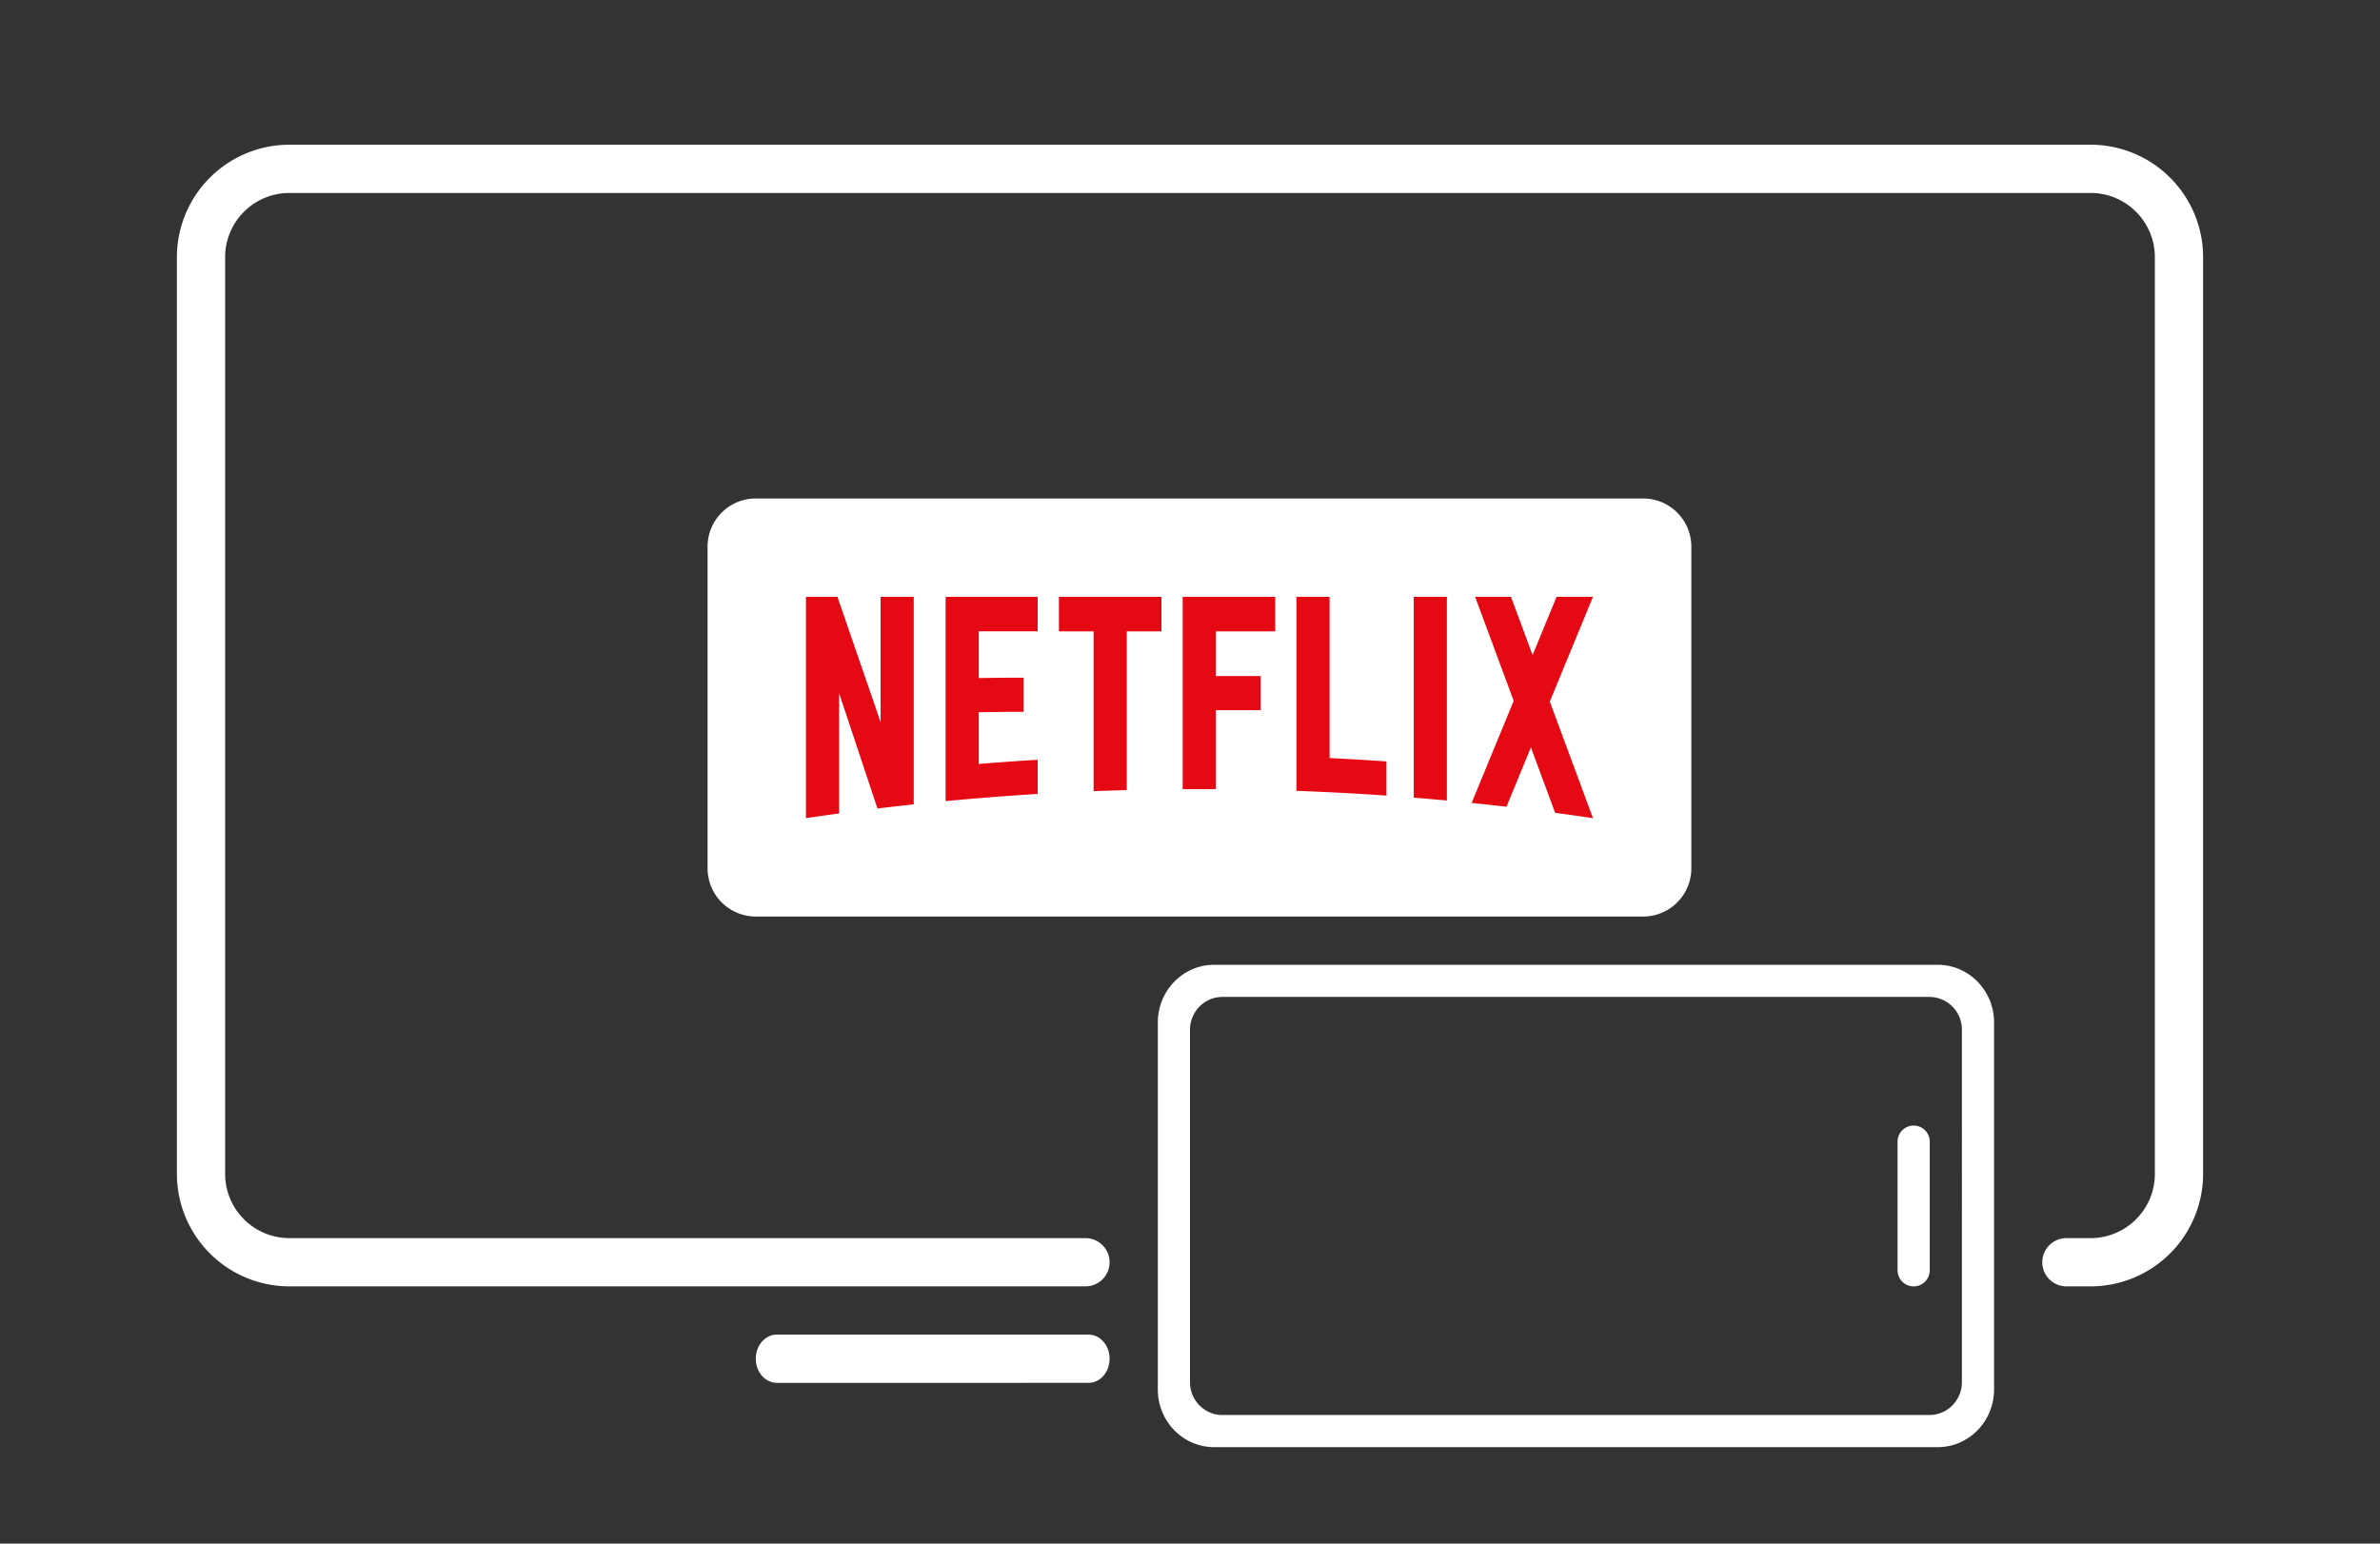 <svg xmlns="http://www.w3.org/2000/svg" width="148" height="96"><rect width="100%" height="100%" fill="#333333" stroke="none"/><g fill="none" fill-rule="evenodd"><path fill="#FFF" d="M120.492 60c1.94 0 3.508 1.606 3.508 3.582v22.836c0 1.975-1.57 3.582-3.508 3.582H75.508C73.568 90 72 88.394 72 86.418V63.582C72 61.607 73.57 60 75.508 60h44.984zm-.509 2H76.017c-1.11 0-2.017.912-2.017 2.042v21.916C74 87.09 74.905 88 76.017 88h43.966c1.11 0 2.017-.912 2.017-2.042V64.042A2.029 2.029 0 0 0 119.983 62zM67.694 83c.721 0 1.306.672 1.306 1.5s-.585 1.5-1.306 1.5H48.306C47.585 86 47 85.328 47 84.5s.585-1.5 1.306-1.5zM130 9a7 7 0 0 1 7 7v57a7 7 0 0 1-7 7h-1.5a1.5 1.5 0 0 1 0-3h1.5c2.21 0 4-1.79 4-4V16c0-2.21-1.79-4-4-4H18c-2.21 0-4 1.79-4 4v57c0 2.21 1.79 4 4 4h49.5a1.5 1.5 0 0 1 1.493 1.356L69 78.5a1.5 1.5 0 0 1-1.5 1.5H18a7 7 0 0 1-7-7V16a7 7 0 0 1 7-7zm-11 61a1 1 0 0 1 1 1v8a1 1 0 1 1-2 0v-8a1 1 0 0 1 1-1zm-16.824-39a3 3 0 0 1 3 3v20a3 3 0 0 1-3 3H47a3 3 0 0 1-3-3V34a3 3 0 0 1 3-3h55.176z"/><path fill="#E50914" d="M82.68 37.118h-2.06v12.065c1.873.068 3.738.167 5.595.296v-2.125a168.572 168.572 0 0 0-3.534-.21V37.118zm16.379 0h-2.264l-1.492 3.622-1.341-3.621h-2.23l2.396 6.47-2.615 6.347c.723.074 1.445.152 2.166.236l1.521-3.69 1.507 4.068c.784.105 1.567.215 2.348.332l.004-.001-2.685-7.249 2.685-6.513zm-25.514 11.96h2.061v-4.909H78.4v-2.125h-2.794v-2.78H79.3v-2.145h-5.754v11.959zm-7.696-9.814h2.157v9.94c.686-.027 1.373-.05 2.061-.068v-9.872h2.157v-2.145h-6.375v2.145zm-7.046 10.558c1.9-.18 3.808-.33 5.725-.445V47.25c-1.225.074-2.446.162-3.664.262v-3.218c.8-.009 1.851-.034 2.783-.022v-2.126c-.744-.002-1.941.01-2.783.022v-2.905h3.664v-2.145h-5.725v12.703zm-4.042-4.914-2.685-7.79h-1.958v13.764c.685-.102 1.372-.2 2.06-.294v-7.484l2.387 7.177c.751-.09 1.503-.177 2.256-.258V37.119h-2.06v7.789zm33.153 4.7c.688.054 1.375.113 2.061.177V37.12h-2.06v12.488z"/></g></svg>